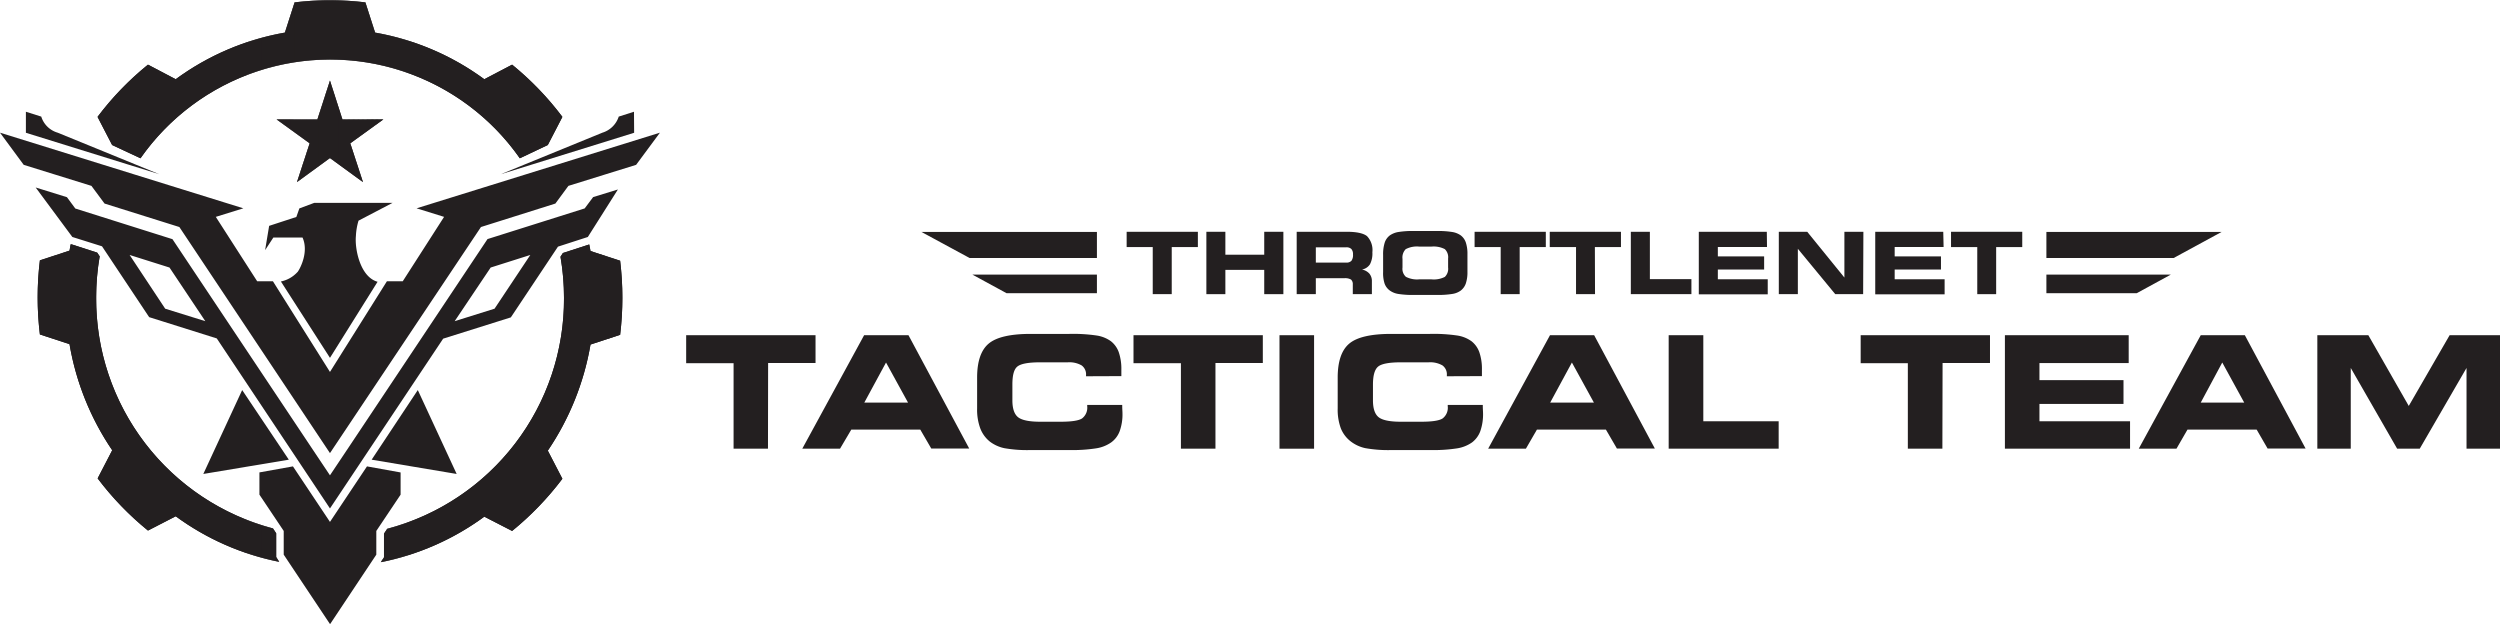 <svg xmlns="http://www.w3.org/2000/svg" xmlns:xlink="http://www.w3.org/1999/xlink" viewBox="0 0 514.6 128.48"><defs><style>.cls-1,.cls-2,.cls-4{fill:#231f20;}.cls-1{clip-rule:evenodd;}.cls-2{fill-rule:evenodd;}.cls-3{clip-path:url(#clip-path);}.cls-5{clip-path:url(#clip-path-2);}</style><clipPath id="clip-path"><path class="cls-1" d="M57.47,115.65a53.79,53.79,0,0,1-21.3-9.38l-5.71,2.94A61.27,61.27,0,0,1,20.1,98.47l3-5.79a55.4,55.4,0,0,1-8.79-21.84l-6.1-2a63.43,63.43,0,0,1,0-15.25l6.1-2c.08-.45.15-.91.25-1.35L20,52l.52.77a49.4,49.4,0,0,0-.72,8.47,48.87,48.87,0,0,0,36.39,47.53l.66,1v4.88ZM23.08,29.85l-3-5.79A61,61,0,0,1,30.46,13.31l5.71,3a53.56,53.56,0,0,1,22.47-9.6l2-6.22a60.53,60.53,0,0,1,14.57,0l2,6.22a53.6,53.6,0,0,1,22.48,9.6l5.72-3a61.28,61.28,0,0,1,10.35,10.75l-3,5.79L107,32.58a47.66,47.66,0,0,0-78.08,0Zm98.21,20.47c.09.44.18.9.26,1.35l6.1,2a63.43,63.43,0,0,1,0,15.25l-6.1,2a55.7,55.7,0,0,1-8.79,21.84l3,5.79a61.57,61.57,0,0,1-10.35,10.74l-5.72-2.94a53.75,53.75,0,0,1-21.32,9.38l.67-1v-4.88l.66-1a48.88,48.88,0,0,0,36.39-47.53,50.43,50.43,0,0,0-.72-8.47l.5-.77Z"/></clipPath><clipPath id="clip-path-2"><polygon class="cls-1" points="67.92 16.59 70.49 24.59 78.91 24.58 72.1 29.5 74.71 37.48 67.92 32.53 61.13 37.48 63.74 29.5 56.94 24.58 65.33 24.59 67.92 16.59"/></clipPath></defs><g id="Layer_2" data-name="Layer 2"><g id="Layer_1-2" data-name="Layer 1"><path class="cls-2" d="M57.47,115.65a53.79,53.79,0,0,1-21.3-9.38l-5.71,2.94A61.27,61.27,0,0,1,20.1,98.47l3-5.79a55.4,55.4,0,0,1-8.79-21.84l-6.1-2a63.43,63.43,0,0,1,0-15.25l6.1-2c.08-.45.15-.91.25-1.35L20,52l.52.77a49.4,49.4,0,0,0-.72,8.47,48.87,48.87,0,0,0,36.39,47.53l.66,1v4.88ZM23.08,29.85l-3-5.79A61,61,0,0,1,30.46,13.31l5.71,3a53.56,53.56,0,0,1,22.47-9.6l2-6.22a60.53,60.53,0,0,1,14.57,0l2,6.22a53.6,53.6,0,0,1,22.48,9.6l5.72-3a61.28,61.28,0,0,1,10.35,10.75l-3,5.79L107,32.58a47.66,47.66,0,0,0-78.08,0Zm98.21,20.47c.09.44.18.9.26,1.35l6.1,2a63.43,63.43,0,0,1,0,15.25l-6.1,2a55.7,55.7,0,0,1-8.79,21.84l3,5.79a61.57,61.57,0,0,1-10.35,10.74l-5.72-2.94a53.75,53.75,0,0,1-21.32,9.38l.67-1v-4.88l.66-1a48.88,48.88,0,0,0,36.39-47.53,50.43,50.43,0,0,0-.72-8.47l.5-.77Z"/><g class="cls-3"><rect class="cls-4" x="78.35" y="50.32" width="0.08" height="65.33"/><rect class="cls-4" x="78.43" y="50.32" width="0.13" height="65.33"/><rect class="cls-4" x="78.56" y="50.32" width="0.13" height="65.33"/><rect class="cls-4" x="78.69" y="50.32" width="0.13" height="65.33"/><rect class="cls-4" x="78.82" y="50.32" width="0.13" height="65.33"/><rect class="cls-4" x="78.96" y="50.32" width="0.13" height="65.33"/><rect class="cls-4" x="79.09" y="50.32" width="0.13" height="65.33"/><rect class="cls-4" x="79.22" y="50.32" width="0.13" height="65.33"/><rect class="cls-4" x="79.35" y="50.32" width="0.13" height="65.33"/><rect class="cls-4" x="79.48" y="50.32" width="0.13" height="65.33"/><rect class="cls-4" x="79.61" y="50.32" width="0.13" height="65.33"/><rect class="cls-4" x="79.74" y="50.32" width="0.13" height="65.33"/><rect class="cls-4" x="79.87" y="50.32" width="0.13" height="65.33"/><rect class="cls-4" x="80" y="50.32" width="0.13" height="65.33"/><rect class="cls-4" x="80.13" y="50.32" width="0.13" height="65.33"/><rect class="cls-4" x="80.27" y="50.32" width="0.13" height="65.33"/><rect class="cls-4" x="80.4" y="50.32" width="0.13" height="65.33"/><rect class="cls-4" x="80.53" y="50.32" width="0.13" height="65.33"/><rect class="cls-4" x="80.66" y="50.32" width="0.13" height="65.33"/><rect class="cls-4" x="80.79" y="50.32" width="0.13" height="65.33"/><rect class="cls-4" x="80.92" y="50.32" width="0.13" height="65.33"/><rect class="cls-4" x="81.05" y="50.32" width="0.13" height="65.33"/><rect class="cls-4" x="81.18" y="50.32" width="0.13" height="65.33"/><rect class="cls-4" x="81.31" y="50.32" width="0.13" height="65.33"/><rect class="cls-4" x="81.45" y="50.32" width="0.13" height="65.33"/><rect class="cls-4" x="81.58" y="50.32" width="0.13" height="65.33"/><rect class="cls-4" x="81.71" y="50.32" width="0.13" height="65.33"/><rect class="cls-4" x="81.84" y="50.32" width="0.13" height="65.33"/><rect class="cls-4" x="81.97" y="50.32" width="0.13" height="65.33"/><rect class="cls-4" x="82.1" y="50.32" width="0.13" height="65.33"/><rect class="cls-4" x="82.23" y="50.32" width="0.13" height="65.33"/><rect class="cls-4" x="82.36" y="50.32" width="0.13" height="65.33"/><rect class="cls-4" x="82.49" y="50.32" width="0.13" height="65.33"/><rect class="cls-4" x="82.62" y="50.32" width="0.13" height="65.33"/><rect class="cls-4" x="82.76" y="50.32" width="0.13" height="65.33"/><rect class="cls-4" x="82.89" y="50.32" width="0.13" height="65.33"/><rect class="cls-4" x="83.02" y="50.32" width="0.13" height="65.33"/><rect class="cls-4" x="83.15" y="50.32" width="0.13" height="65.33"/><rect class="cls-4" x="83.28" y="50.32" width="0.13" height="65.33"/><rect class="cls-4" x="83.41" y="50.32" width="0.13" height="65.33"/><rect class="cls-4" x="83.54" y="50.32" width="0.13" height="65.33"/><rect class="cls-4" x="83.67" y="50.32" width="0.13" height="65.33"/><rect class="cls-4" x="83.8" y="50.32" width="44.31" height="65.33"/><rect class="cls-4" x="20.1" width="30.82" height="32.58"/><rect class="cls-4" x="50.92" width="0.11" height="32.58"/><rect class="cls-4" x="51.04" width="0.11" height="32.58"/><rect class="cls-4" x="51.15" width="0.11" height="32.58"/><rect class="cls-4" x="51.26" width="0.11" height="32.58"/><rect class="cls-4" x="51.38" width="0.11" height="32.58"/><rect class="cls-4" x="51.49" width="0.11" height="32.58"/><rect class="cls-4" x="51.61" width="0.11" height="32.58"/><rect class="cls-4" x="51.72" width="0.11" height="32.58"/><rect class="cls-4" x="51.84" width="0.11" height="32.58"/><rect class="cls-4" x="51.95" width="0.11" height="32.58"/><rect class="cls-4" x="52.07" width="0.11" height="32.58"/><rect class="cls-4" x="52.18" width="0.11" height="32.58"/><rect class="cls-4" x="52.29" width="0.11" height="32.58"/><rect class="cls-4" x="52.41" width="0.11" height="32.58"/><rect class="cls-4" x="52.52" width="0.11" height="32.58"/><rect class="cls-4" x="52.64" width="0.11" height="32.58"/><rect class="cls-4" x="52.75" width="0.11" height="32.58"/><rect class="cls-4" x="52.87" width="0.11" height="32.58"/><rect class="cls-4" x="52.98" width="0.11" height="32.58"/><rect class="cls-4" x="53.09" width="0.11" height="32.58"/><rect class="cls-4" x="53.21" width="0.11" height="32.58"/><rect class="cls-4" x="53.32" width="0.11" height="32.58"/><rect class="cls-4" x="53.44" width="0.11" height="32.58"/><rect class="cls-4" x="53.55" width="0.11" height="32.58"/><rect class="cls-4" x="53.67" width="0.11" height="32.58"/><rect class="cls-4" x="53.78" width="0.11" height="32.58"/><rect class="cls-4" x="53.9" width="0.11" height="32.58"/><rect class="cls-4" x="54.01" width="0.11" height="32.58"/><rect class="cls-4" x="54.12" width="0.11" height="32.58"/><rect class="cls-4" x="54.24" width="0.11" height="32.58"/><rect class="cls-4" x="54.35" width="0.11" height="32.58"/><rect class="cls-4" x="54.47" width="0.11" height="32.58"/><rect class="cls-4" x="54.58" width="0.11" height="32.58"/><rect class="cls-4" x="54.7" width="0.11" height="32.58"/><rect class="cls-4" x="54.81" width="0.11" height="32.58"/><rect class="cls-4" x="54.92" width="0.11" height="32.58"/><rect class="cls-4" x="55.04" width="0.11" height="32.58"/><rect class="cls-4" x="55.15" width="0.11" height="32.58"/><rect class="cls-4" x="55.27" width="0.11" height="32.58"/><rect class="cls-4" x="55.38" width="0.11" height="32.58"/><rect class="cls-4" x="55.5" width="0.11" height="32.58"/><rect class="cls-4" x="55.61" width="0.11" height="32.58"/><rect class="cls-4" x="55.73" width="0.11" height="32.58"/><rect class="cls-4" x="55.84" width="0.11" height="32.58"/><rect class="cls-4" x="55.95" width="0.11" height="32.58"/><rect class="cls-4" x="56.07" width="0.11" height="32.58"/><rect class="cls-4" x="56.18" width="0.11" height="32.58"/><rect class="cls-4" x="56.3" width="0.11" height="32.58"/><rect class="cls-4" x="56.41" width="0.11" height="32.58"/><rect class="cls-4" x="56.53" width="0.11" height="32.58"/><rect class="cls-4" x="56.64" width="0.11" height="32.58"/><rect class="cls-4" x="56.75" width="0.11" height="32.58"/><rect class="cls-4" x="56.87" width="0.11" height="32.58"/><rect class="cls-4" x="56.98" width="0.11" height="32.58"/><rect class="cls-4" x="57.1" width="0.11" height="32.58"/><rect class="cls-4" x="57.21" width="0.11" height="32.58"/><rect class="cls-4" x="57.33" width="0.11" height="32.58"/><rect class="cls-4" x="57.44" width="0.11" height="32.58"/><rect class="cls-4" x="57.56" width="0.11" height="32.58"/><rect class="cls-4" x="57.67" width="0.11" height="32.58"/><rect class="cls-4" x="57.78" width="0.11" height="32.58"/><rect class="cls-4" x="57.9" width="0.11" height="32.58"/><rect class="cls-4" x="58.01" width="0.11" height="32.58"/><rect class="cls-4" x="58.13" width="0.11" height="32.58"/><rect class="cls-4" x="58.24" width="0.11" height="32.58"/><rect class="cls-4" x="58.36" width="0.11" height="32.58"/><rect class="cls-4" x="58.47" width="0.11" height="32.58"/><rect class="cls-4" x="58.58" width="0.11" height="32.58"/><rect class="cls-4" x="58.7" width="0.11" height="32.58"/><rect class="cls-4" x="58.81" width="0.11" height="32.58"/><rect class="cls-4" x="58.93" width="0.11" height="32.58"/><rect class="cls-4" x="59.04" width="0.11" height="32.58"/><rect class="cls-4" x="59.16" width="0.11" height="32.58"/><rect class="cls-4" x="59.27" width="0.11" height="32.58"/><rect class="cls-4" x="59.39" width="0.11" height="32.58"/><rect class="cls-4" x="59.5" width="0.11" height="32.58"/><rect class="cls-4" x="59.61" width="0.11" height="32.58"/><rect class="cls-4" x="59.73" width="0.11" height="32.58"/><rect class="cls-4" x="59.84" width="0.11" height="32.58"/><rect class="cls-4" x="59.96" width="0.11" height="32.58"/><rect class="cls-4" x="60.07" width="0.11" height="32.58"/><rect class="cls-4" x="60.19" width="0.11" height="32.58"/><rect class="cls-4" x="60.3" width="0.11" height="32.58"/><rect class="cls-4" x="60.41" width="0.11" height="32.58"/><rect class="cls-4" x="60.53" width="0.11" height="32.58"/><rect class="cls-4" x="60.64" width="0.11" height="32.58"/><rect class="cls-4" x="60.76" width="0.11" height="32.58"/><rect class="cls-4" x="60.87" width="0.11" height="32.58"/><rect class="cls-4" x="60.99" width="0.11" height="32.58"/><rect class="cls-4" x="61.1" width="0.11" height="32.58"/><rect class="cls-4" x="61.22" width="0.11" height="32.58"/><rect class="cls-4" x="61.33" width="0.11" height="32.58"/><rect class="cls-4" x="61.44" width="0.11" height="32.58"/><rect class="cls-4" x="61.56" width="0.11" height="32.58"/><rect class="cls-4" x="61.67" width="0.11" height="32.58"/><rect class="cls-4" x="61.79" width="0.11" height="32.58"/><rect class="cls-4" x="61.9" width="0.11" height="32.58"/><rect class="cls-4" x="62.02" width="0.11" height="32.58"/><rect class="cls-4" x="62.13" width="0.11" height="32.58"/><rect class="cls-4" x="62.24" width="0.11" height="32.58"/><rect class="cls-4" x="62.36" width="0.11" height="32.58"/><rect class="cls-4" x="62.47" width="0.11" height="32.58"/><rect class="cls-4" x="62.59" width="0.11" height="32.58"/><rect class="cls-4" x="62.7" width="0.11" height="32.58"/><rect class="cls-4" x="62.82" width="0.11" height="32.58"/><rect class="cls-4" x="62.93" width="0.11" height="32.58"/><rect class="cls-4" x="63.05" width="0.11" height="32.58"/><rect class="cls-4" x="63.16" width="0.11" height="32.58"/><rect class="cls-4" x="63.27" width="0.11" height="32.58"/><rect class="cls-4" x="63.39" width="0.11" height="32.58"/><rect class="cls-4" x="63.5" width="0.11" height="32.58"/><rect class="cls-4" x="63.62" width="0.11" height="32.58"/><rect class="cls-4" x="63.73" width="0.11" height="32.58"/><rect class="cls-4" x="63.85" width="0.11" height="32.58"/><rect class="cls-4" x="63.96" width="0.11" height="32.58"/><rect class="cls-4" x="64.07" width="0.11" height="32.58"/><rect class="cls-4" x="64.19" width="0.11" height="32.58"/><rect class="cls-4" x="64.3" width="0.11" height="32.58"/><rect class="cls-4" x="64.42" width="0.11" height="32.58"/><rect class="cls-4" x="64.53" width="0.11" height="32.58"/><rect class="cls-4" x="64.65" width="0.11" height="32.58"/><rect class="cls-4" x="64.76" width="0.11" height="32.58"/><rect class="cls-4" x="64.88" width="0.11" height="32.58"/><rect class="cls-4" x="64.99" width="0.11" height="32.58"/><rect class="cls-4" x="65.1" width="0.11" height="32.58"/><rect class="cls-4" x="65.22" width="0.11" height="32.58"/><rect class="cls-4" x="65.33" width="0.11" height="32.58"/><rect class="cls-4" x="65.45" width="0.11" height="32.58"/><rect class="cls-4" x="65.56" width="0.11" height="32.58"/><rect class="cls-4" x="65.68" width="0.11" height="32.58"/><rect class="cls-4" x="65.79" width="0.11" height="32.58"/><rect class="cls-4" x="65.9" width="0.11" height="32.58"/><rect class="cls-4" x="66.02" width="0.11" height="32.58"/><rect class="cls-4" x="66.13" width="0.11" height="32.58"/><rect class="cls-4" x="66.25" width="0.13" height="32.58"/><rect class="cls-4" x="66.38" width="0.13" height="32.58"/><rect class="cls-4" x="66.51" width="0.13" height="32.58"/><rect class="cls-4" x="66.64" width="0.13" height="32.58"/><rect class="cls-4" x="66.77" width="0.13" height="32.58"/><rect class="cls-4" x="66.9" width="0.13" height="32.58"/><rect class="cls-4" x="67.03" width="0.13" height="32.58"/><rect class="cls-4" x="67.16" width="0.13" height="32.58"/><rect class="cls-4" x="67.3" width="0.13" height="32.58"/><rect class="cls-4" x="67.43" width="0.13" height="32.58"/><rect class="cls-4" x="67.56" width="0.13" height="32.58"/><rect class="cls-4" x="67.69" width="0.13" height="32.58"/><rect class="cls-4" x="67.82" width="0.13" height="32.58"/><rect class="cls-4" x="67.95" width="0.13" height="32.58"/><rect class="cls-4" x="68.08" width="0.13" height="32.58"/><rect class="cls-4" x="68.21" width="0.13" height="32.58"/><rect class="cls-4" x="68.34" width="0.13" height="32.58"/><rect class="cls-4" x="68.47" width="0.13" height="32.58"/><rect class="cls-4" x="68.61" width="0.13" height="32.58"/><rect class="cls-4" x="68.74" width="0.13" height="32.58"/><rect class="cls-4" x="68.87" width="0.13" height="32.58"/><rect class="cls-4" x="69" width="0.13" height="32.58"/><rect class="cls-4" x="69.13" width="0.13" height="32.58"/><rect class="cls-4" x="69.26" width="0.13" height="32.58"/><rect class="cls-4" x="69.39" width="0.13" height="32.58"/><rect class="cls-4" x="69.52" width="0.13" height="32.58"/><rect class="cls-4" x="69.65" width="0.13" height="32.58"/><rect class="cls-4" x="69.79" width="0.13" height="32.58"/><rect class="cls-4" x="69.92" width="0.13" height="32.58"/><rect class="cls-4" x="70.05" width="0.13" height="32.58"/><rect class="cls-4" x="70.18" width="0.13" height="32.58"/><rect class="cls-4" x="70.31" width="0.13" height="32.58"/><rect class="cls-4" x="70.44" width="0.13" height="32.58"/><rect class="cls-4" x="70.57" width="0.13" height="32.58"/><rect class="cls-4" x="70.7" width="0.13" height="32.58"/><rect class="cls-4" x="70.83" width="0.13" height="32.58"/><rect class="cls-4" x="70.96" width="0.13" height="32.58"/><rect class="cls-4" x="71.1" width="0.13" height="32.58"/><rect class="cls-4" x="71.23" width="0.13" height="32.58"/><rect class="cls-4" x="71.36" width="0.13" height="32.58"/><rect class="cls-4" x="71.49" width="0.13" height="32.58"/><rect class="cls-4" x="71.62" width="0.13" height="32.58"/><rect class="cls-4" x="71.75" width="0.13" height="32.58"/><rect class="cls-4" x="71.88" width="0.13" height="32.58"/><rect class="cls-4" x="72.01" width="0.13" height="32.58"/><rect class="cls-4" x="72.14" width="0.13" height="32.58"/><rect class="cls-4" x="72.27" width="0.13" height="32.58"/><rect class="cls-4" x="72.41" width="0.13" height="32.58"/><rect class="cls-4" x="72.54" width="0.13" height="32.58"/><rect class="cls-4" x="72.67" width="0.13" height="32.58"/><rect class="cls-4" x="72.8" width="0.13" height="32.58"/><rect class="cls-4" x="72.93" width="0.13" height="32.58"/><rect class="cls-4" x="73.06" width="0.13" height="32.58"/><rect class="cls-4" x="73.19" width="0.13" height="32.58"/><rect class="cls-4" x="73.32" width="0.13" height="32.58"/><rect class="cls-4" x="73.45" width="0.13" height="32.58"/><rect class="cls-4" x="73.58" width="0.13" height="32.58"/><rect class="cls-4" x="73.72" width="0.13" height="32.58"/><rect class="cls-4" x="73.85" width="0.13" height="32.58"/><rect class="cls-4" x="73.98" width="0.13" height="32.58"/><rect class="cls-4" x="74.11" width="0.13" height="32.58"/><rect class="cls-4" x="74.24" width="0.13" height="32.58"/><rect class="cls-4" x="74.37" width="0.13" height="32.58"/><rect class="cls-4" x="74.5" width="0.13" height="32.58"/><rect class="cls-4" x="74.63" width="0.13" height="32.58"/><rect class="cls-4" x="74.76" width="0.13" height="32.58"/><rect class="cls-4" x="74.89" width="0.13" height="32.58"/><rect class="cls-4" x="75.03" width="0.13" height="32.58"/><rect class="cls-4" x="75.16" width="0.13" height="32.58"/><rect class="cls-4" x="75.29" width="0.13" height="32.58"/><rect class="cls-4" x="75.42" width="0.13" height="32.58"/><rect class="cls-4" x="75.55" width="0.13" height="32.58"/><rect class="cls-4" x="75.68" width="0.13" height="32.58"/><rect class="cls-4" x="75.81" width="0.13" height="32.58"/><rect class="cls-4" x="75.94" width="0.13" height="32.58"/><rect class="cls-4" x="76.07" width="0.13" height="32.58"/><rect class="cls-4" x="76.2" width="0.13" height="32.58"/><rect class="cls-4" x="76.34" width="0.13" height="32.58"/><rect class="cls-4" x="76.47" width="0.13" height="32.58"/><rect class="cls-4" x="76.6" width="0.13" height="32.58"/><rect class="cls-4" x="76.73" width="0.13" height="32.58"/><rect class="cls-4" x="76.86" width="0.13" height="32.58"/><rect class="cls-4" x="76.99" width="0.13" height="32.58"/><rect class="cls-4" x="77.12" width="0.13" height="32.58"/><rect class="cls-4" x="77.25" width="0.13" height="32.58"/><rect class="cls-4" x="77.38" width="0.13" height="32.58"/><rect class="cls-4" x="77.51" width="0.13" height="32.58"/><rect class="cls-4" x="77.65" width="0.13" height="32.58"/><rect class="cls-4" x="77.78" width="0.13" height="32.58"/><rect class="cls-4" x="77.91" width="0.13" height="32.58"/><rect class="cls-4" x="78.04" width="0.13" height="32.58"/><rect class="cls-4" x="78.17" width="0.13" height="32.58"/><rect class="cls-4" x="78.3" width="0.13" height="32.58"/><rect class="cls-4" x="78.43" width="0.13" height="32.58"/><rect class="cls-4" x="78.56" width="0.13" height="32.58"/><rect class="cls-4" x="78.69" width="0.13" height="32.58"/><rect class="cls-4" x="78.82" width="0.13" height="32.58"/><rect class="cls-4" x="78.96" width="0.13" height="32.58"/><rect class="cls-4" x="79.09" width="0.13" height="32.58"/><rect class="cls-4" x="79.22" width="0.13" height="32.58"/><rect class="cls-4" x="79.35" width="0.13" height="32.58"/><rect class="cls-4" x="79.48" width="0.13" height="32.58"/><rect class="cls-4" x="79.61" width="0.13" height="32.58"/><rect class="cls-4" x="79.74" width="0.13" height="32.58"/><rect class="cls-4" x="79.87" width="0.13" height="32.58"/><rect class="cls-4" x="80" width="0.13" height="32.58"/><rect class="cls-4" x="80.13" width="0.13" height="32.58"/><rect class="cls-4" x="80.27" width="0.13" height="32.58"/><rect class="cls-4" x="80.4" width="0.13" height="32.58"/><rect class="cls-4" x="80.53" width="0.13" height="32.58"/><rect class="cls-4" x="80.66" width="0.13" height="32.58"/><rect class="cls-4" x="80.79" width="0.13" height="32.58"/><rect class="cls-4" x="80.92" width="0.13" height="32.58"/><rect class="cls-4" x="81.05" width="0.13" height="32.58"/><rect class="cls-4" x="81.18" width="0.13" height="32.58"/><rect class="cls-4" x="81.31" width="0.13" height="32.58"/><rect class="cls-4" x="81.45" width="0.13" height="32.58"/><rect class="cls-4" x="81.58" width="0.13" height="32.58"/><rect class="cls-4" x="81.71" width="0.13" height="32.58"/><rect class="cls-4" x="81.84" width="0.13" height="32.58"/><rect class="cls-4" x="81.97" width="0.13" height="32.58"/><rect class="cls-4" x="82.1" width="0.13" height="32.58"/><rect class="cls-4" x="82.23" width="0.13" height="32.58"/><rect class="cls-4" x="82.36" width="0.13" height="32.58"/><rect class="cls-4" x="82.49" width="0.13" height="32.58"/><rect class="cls-4" x="82.62" width="0.13" height="32.58"/><rect class="cls-4" x="82.76" width="0.13" height="32.58"/><rect class="cls-4" x="82.89" width="0.13" height="32.58"/><rect class="cls-4" x="83.02" width="0.13" height="32.58"/><rect class="cls-4" x="83.15" width="0.13" height="32.58"/><rect class="cls-4" x="83.28" width="0.13" height="32.58"/><rect class="cls-4" x="83.41" width="0.13" height="32.58"/><rect class="cls-4" x="83.54" width="0.13" height="32.58"/><rect class="cls-4" x="83.67" width="0.13" height="32.58"/><rect class="cls-4" x="83.8" width="31.94" height="32.58"/><rect class="cls-4" x="7.73" y="50.32" width="43.19" height="65.33"/><rect class="cls-4" x="50.92" y="50.32" width="0.11" height="65.33"/><rect class="cls-4" x="51.04" y="50.32" width="0.11" height="65.33"/><rect class="cls-4" x="51.15" y="50.32" width="0.11" height="65.33"/><rect class="cls-4" x="51.26" y="50.32" width="0.11" height="65.33"/><rect class="cls-4" x="51.38" y="50.32" width="0.11" height="65.33"/><rect class="cls-4" x="51.49" y="50.32" width="0.11" height="65.33"/><rect class="cls-4" x="51.61" y="50.32" width="0.11" height="65.33"/><rect class="cls-4" x="51.72" y="50.32" width="0.11" height="65.33"/><rect class="cls-4" x="51.84" y="50.32" width="0.11" height="65.33"/><rect class="cls-4" x="51.95" y="50.32" width="0.11" height="65.33"/><rect class="cls-4" x="52.07" y="50.32" width="0.11" height="65.33"/><rect class="cls-4" x="52.18" y="50.32" width="0.11" height="65.33"/><rect class="cls-4" x="52.29" y="50.32" width="0.11" height="65.33"/><rect class="cls-4" x="52.41" y="50.32" width="0.11" height="65.33"/><rect class="cls-4" x="52.52" y="50.32" width="0.11" height="65.33"/><rect class="cls-4" x="52.64" y="50.32" width="0.11" height="65.33"/><rect class="cls-4" x="52.75" y="50.32" width="0.11" height="65.33"/><rect class="cls-4" x="52.87" y="50.32" width="0.11" height="65.33"/><rect class="cls-4" x="52.98" y="50.32" width="0.11" height="65.33"/><rect class="cls-4" x="53.09" y="50.32" width="0.11" height="65.33"/><rect class="cls-4" x="53.21" y="50.32" width="0.11" height="65.33"/><rect class="cls-4" x="53.32" y="50.32" width="0.11" height="65.33"/><rect class="cls-4" x="53.44" y="50.32" width="0.11" height="65.33"/><rect class="cls-4" x="53.55" y="50.32" width="0.11" height="65.33"/><rect class="cls-4" x="53.67" y="50.32" width="0.11" height="65.33"/><rect class="cls-4" x="53.78" y="50.32" width="0.11" height="65.33"/><rect class="cls-4" x="53.9" y="50.32" width="0.11" height="65.33"/><rect class="cls-4" x="54.01" y="50.32" width="0.11" height="65.33"/><rect class="cls-4" x="54.12" y="50.32" width="0.11" height="65.33"/><rect class="cls-4" x="54.24" y="50.32" width="0.11" height="65.33"/><rect class="cls-4" x="54.35" y="50.32" width="0.11" height="65.33"/><rect class="cls-4" x="54.47" y="50.32" width="0.11" height="65.33"/><rect class="cls-4" x="54.58" y="50.32" width="0.11" height="65.33"/><rect class="cls-4" x="54.7" y="50.32" width="0.11" height="65.33"/><rect class="cls-4" x="54.81" y="50.32" width="0.11" height="65.33"/><rect class="cls-4" x="54.92" y="50.32" width="0.11" height="65.33"/><rect class="cls-4" x="55.04" y="50.32" width="0.11" height="65.33"/><rect class="cls-4" x="55.15" y="50.32" width="0.11" height="65.33"/><rect class="cls-4" x="55.27" y="50.32" width="0.11" height="65.33"/><rect class="cls-4" x="55.38" y="50.32" width="0.11" height="65.33"/><rect class="cls-4" x="55.5" y="50.32" width="0.11" height="65.33"/><rect class="cls-4" x="55.61" y="50.32" width="0.11" height="65.33"/><rect class="cls-4" x="55.73" y="50.32" width="0.11" height="65.33"/><rect class="cls-4" x="55.84" y="50.32" width="0.11" height="65.33"/><rect class="cls-4" x="55.95" y="50.32" width="0.11" height="65.33"/><rect class="cls-4" x="56.07" y="50.32" width="0.11" height="65.33"/><rect class="cls-4" x="56.18" y="50.32" width="0.11" height="65.33"/><rect class="cls-4" x="56.3" y="50.32" width="0.11" height="65.33"/><rect class="cls-4" x="56.41" y="50.32" width="0.11" height="65.33"/><rect class="cls-4" x="56.53" y="50.32" width="0.11" height="65.33"/><rect class="cls-4" x="56.64" y="50.32" width="0.11" height="65.33"/><rect class="cls-4" x="56.75" y="50.32" width="0.11" height="65.33"/><rect class="cls-4" x="56.87" y="50.32" width="0.11" height="65.33"/><rect class="cls-4" x="56.98" y="50.32" width="0.11" height="65.33"/><rect class="cls-4" x="57.1" y="50.32" width="0.11" height="65.33"/><rect class="cls-4" x="57.21" y="50.32" width="0.11" height="65.33"/><rect class="cls-4" x="57.33" y="50.32" width="0.11" height="65.33"/><rect class="cls-4" x="57.44" y="50.32" width="0.03" height="65.33"/></g><path class="cls-2" d="M130.5,23l-3.14,1A5.1,5.1,0,0,1,124,27.31l-20.91,8.55,27.44-8.53Zm-54,71.62L94,97.56,86,80.29Zm-17.05,0L41.85,97.56l8-17.27ZM61.23,56a6.33,6.33,0,0,1-3.41,1.94l10.1,15.72L77.72,58C74.1,57,73,51.15,73.26,48.58a12.76,12.76,0,0,1,.54-3.16l7-3.66H64.68L61.62,42.9,61,44.66,55.4,46.49l-.83,5,1.7-2.6h6c1.28,2.84-.35,6.17-1,7.08ZM53.4,101.82l5,7.47v4.88l9.54,14.31,9.52-14.31v-4.88l5-7.47V97.25L75.54,96l-7.62,11.43L60.3,96l-6.9,1.24ZM5.33,23l3.16,1a5,5,0,0,0,3.38,3.31l20.92,8.55L5.33,27.33ZM42.26,66.11,34,63.54,26.68,52.48l8.21,2.59Zm2.36,3.55,23.3,35,23.3-34.95,13.93-4.38,9.7-14.56,0,0L121,48.78,127.19,39l-5.1,1.57-1.74,2.33-20,6.31L71.75,92.11l-3.83,5.73-3.83-5.73L35.5,49.23l-20-6.31-1.72-2.33-6.44-2,7.55,10.19L21,50.7l0,0L30.7,65.28Zm23.3,23.61-31-46.54L21.52,41.9l-2.7-3.64L4.88,33.93,0,27.31,50.09,42.88l-5.67,1.76L52.94,57.9h3.24L67.92,76.56,79.64,57.9H82.9l8.51-13.26-5.66-1.76,50.09-15.57-4.9,6.62L117,38.26l-2.68,3.64L99,46.73ZM93.59,66.11l8.21-2.57,7.36-11.06L101,55.07Z"/><polygon class="cls-2" points="67.92 16.59 70.49 24.59 78.91 24.58 72.1 29.5 74.71 37.48 67.92 32.53 61.13 37.48 63.74 29.5 56.94 24.58 65.33 24.59 67.92 16.59"/><g class="cls-5"><path class="cls-4" d="M56.94,16.59v0Z"/><rect class="cls-4" x="56.94" y="16.59" width="0.08" height="20.9"/><rect class="cls-4" x="57.01" y="16.59" width="0.08" height="20.9"/><rect class="cls-4" x="57.09" y="16.59" width="0.08" height="20.9"/><rect class="cls-4" x="57.16" y="16.59" width="0.08" height="20.9"/><rect class="cls-4" x="57.24" y="16.59" width="0.08" height="20.9"/><rect class="cls-4" x="57.31" y="16.59" width="0.08" height="20.9"/><rect class="cls-4" x="57.39" y="16.59" width="0.08" height="20.9"/><rect class="cls-4" x="57.46" y="16.59" width="0.08" height="20.9"/><rect class="cls-4" x="57.54" y="16.59" width="0.08" height="20.9"/><rect class="cls-4" x="57.61" y="16.59" width="0.08" height="20.9"/><rect class="cls-4" x="57.69" y="16.59" width="0.08" height="20.9"/><rect class="cls-4" x="57.76" y="16.59" width="0.08" height="20.9"/><rect class="cls-4" x="57.84" y="16.59" width="0.08" height="20.9"/><rect class="cls-4" x="57.91" y="16.59" width="0.08" height="20.9"/><rect class="cls-4" x="57.99" y="16.59" width="0.08" height="20.9"/><rect class="cls-4" x="58.06" y="16.59" width="0.08" height="20.9"/><rect class="cls-4" x="58.14" y="16.59" width="0.08" height="20.9"/><rect class="cls-4" x="58.22" y="16.59" width="0.08" height="20.9"/><rect class="cls-4" x="58.29" y="16.59" width="0.08" height="20.9"/><rect class="cls-4" x="58.37" y="16.59" width="0.08" height="20.9"/><rect class="cls-4" x="58.44" y="16.59" width="0.08" height="20.9"/><rect class="cls-4" x="58.52" y="16.59" width="0.08" height="20.9"/><rect class="cls-4" x="58.59" y="16.59" width="0.08" height="20.9"/><rect class="cls-4" x="58.67" y="16.59" width="0.08" height="20.9"/><rect class="cls-4" x="58.74" y="16.59" width="0.08" height="20.9"/><rect class="cls-4" x="58.82" y="16.59" width="0.08" height="20.9"/><rect class="cls-4" x="58.89" y="16.59" width="0.08" height="20.9"/><rect class="cls-4" x="58.97" y="16.59" width="0.08" height="20.9"/><rect class="cls-4" x="59.04" y="16.59" width="0.08" height="20.9"/><rect class="cls-4" x="59.12" y="16.59" width="0.08" height="20.9"/><rect class="cls-4" x="59.19" y="16.59" width="0.08" height="20.9"/><rect class="cls-4" x="59.27" y="16.59" width="0.08" height="20.9"/><rect class="cls-4" x="59.34" y="16.59" width="0.08" height="20.9"/><rect class="cls-4" x="59.42" y="16.59" width="0.08" height="20.9"/><rect class="cls-4" x="59.49" y="16.59" width="0.08" height="20.9"/><rect class="cls-4" x="59.57" y="16.59" width="0.08" height="20.9"/><rect class="cls-4" x="59.64" y="16.59" width="0.08" height="20.9"/><rect class="cls-4" x="59.72" y="16.59" width="0.08" height="20.9"/><rect class="cls-4" x="59.8" y="16.59" width="0.08" height="20.9"/><rect class="cls-4" x="59.87" y="16.59" width="0.08" height="20.9"/><rect class="cls-4" x="59.95" y="16.59" width="0.08" height="20.9"/><rect class="cls-4" x="60.02" y="16.59" width="0.08" height="20.9"/><rect class="cls-4" x="60.1" y="16.59" width="0.08" height="20.9"/><rect class="cls-4" x="60.17" y="16.59" width="0.08" height="20.9"/><rect class="cls-4" x="60.25" y="16.59" width="0.08" height="20.9"/><rect class="cls-4" x="60.32" y="16.59" width="0.08" height="20.9"/><rect class="cls-4" x="60.4" y="16.59" width="0.08" height="20.9"/><rect class="cls-4" x="60.47" y="16.59" width="0.08" height="20.9"/><rect class="cls-4" x="60.55" y="16.59" width="0.08" height="20.9"/><rect class="cls-4" x="60.62" y="16.59" width="0.08" height="20.9"/><rect class="cls-4" x="60.7" y="16.59" width="0.08" height="20.9"/><rect class="cls-4" x="60.77" y="16.59" width="0.08" height="20.9"/><rect class="cls-4" x="60.85" y="16.59" width="0.08" height="20.9"/><rect class="cls-4" x="60.92" y="16.59" width="0.08" height="20.9"/><rect class="cls-4" x="61" y="16.59" width="0.08" height="20.9"/><rect class="cls-4" x="61.07" y="16.59" width="0.08" height="20.9"/><rect class="cls-4" x="61.15" y="16.59" width="0.08" height="20.9"/><rect class="cls-4" x="61.22" y="16.59" width="0.08" height="20.9"/><rect class="cls-4" x="61.3" y="16.59" width="0.08" height="20.9"/><rect class="cls-4" x="61.38" y="16.59" width="0.08" height="20.9"/><rect class="cls-4" x="61.45" y="16.59" width="0.08" height="20.9"/><rect class="cls-4" x="61.53" y="16.59" width="0.08" height="20.9"/><rect class="cls-4" x="61.6" y="16.59" width="0.08" height="20.9"/><rect class="cls-4" x="61.68" y="16.59" width="0.08" height="20.9"/><rect class="cls-4" x="61.75" y="16.59" width="0.08" height="20.9"/><rect class="cls-4" x="61.83" y="16.59" width="0.08" height="20.9"/><rect class="cls-4" x="61.9" y="16.59" width="0.08" height="20.9"/><rect class="cls-4" x="61.98" y="16.59" width="0.08" height="20.9"/><rect class="cls-4" x="62.05" y="16.59" width="0.08" height="20.9"/><rect class="cls-4" x="62.13" y="16.59" width="0.08" height="20.9"/><rect class="cls-4" x="62.2" y="16.59" width="0.08" height="20.9"/><rect class="cls-4" x="62.28" y="16.59" width="0.08" height="20.9"/><rect class="cls-4" x="62.35" y="16.59" width="0.08" height="20.9"/><rect class="cls-4" x="62.43" y="16.59" width="0.08" height="20.9"/><rect class="cls-4" x="62.5" y="16.59" width="0.08" height="20.9"/><rect class="cls-4" x="62.58" y="16.59" width="0.08" height="20.9"/><rect class="cls-4" x="62.65" y="16.59" width="0.08" height="20.9"/><rect class="cls-4" x="62.73" y="16.59" width="0.08" height="20.9"/><rect class="cls-4" x="62.81" y="16.59" width="0.08" height="20.9"/><rect class="cls-4" x="62.88" y="16.59" width="0.08" height="20.9"/><rect class="cls-4" x="62.96" y="16.59" width="0.08" height="20.9"/><rect class="cls-4" x="63.03" y="16.59" width="0.08" height="20.9"/><rect class="cls-4" x="63.11" y="16.59" width="0.08" height="20.9"/><rect class="cls-4" x="63.18" y="16.59" width="0.08" height="20.9"/><rect class="cls-4" x="63.26" y="16.59" width="0.08" height="20.9"/><rect class="cls-4" x="63.33" y="16.59" width="0.08" height="20.9"/><rect class="cls-4" x="63.41" y="16.59" width="0.08" height="20.9"/><rect class="cls-4" x="63.48" y="16.59" width="0.08" height="20.9"/><rect class="cls-4" x="63.56" y="16.59" width="0.08" height="20.9"/><rect class="cls-4" x="63.63" y="16.59" width="0.08" height="20.9"/><rect class="cls-4" x="63.71" y="16.59" width="0.08" height="20.9"/><rect class="cls-4" x="63.78" y="16.59" width="0.08" height="20.9"/><rect class="cls-4" x="63.86" y="16.59" width="0.08" height="20.9"/><rect class="cls-4" x="63.93" y="16.59" width="0.08" height="20.9"/><rect class="cls-4" x="64.01" y="16.59" width="0.08" height="20.9"/><rect class="cls-4" x="64.08" y="16.59" width="0.08" height="20.9"/><rect class="cls-4" x="64.16" y="16.59" width="0.08" height="20.9"/><rect class="cls-4" x="64.23" y="16.59" width="0.08" height="20.9"/><rect class="cls-4" x="64.31" y="16.59" width="0.08" height="20.9"/><rect class="cls-4" x="64.39" y="16.59" width="0.08" height="20.9"/><rect class="cls-4" x="64.46" y="16.59" width="0.08" height="20.9"/><rect class="cls-4" x="64.54" y="16.59" width="0.08" height="20.9"/><rect class="cls-4" x="64.61" y="16.59" width="0.08" height="20.9"/><rect class="cls-4" x="64.69" y="16.59" width="0.08" height="20.9"/><rect class="cls-4" x="64.76" y="16.59" width="0.08" height="20.9"/><rect class="cls-4" x="64.84" y="16.59" width="0.08" height="20.9"/><rect class="cls-4" x="64.91" y="16.59" width="0.08" height="20.9"/><rect class="cls-4" x="64.99" y="16.59" width="0.08" height="20.9"/><rect class="cls-4" x="65.06" y="16.59" width="0.08" height="20.9"/><rect class="cls-4" x="65.14" y="16.59" width="0.08" height="20.9"/><rect class="cls-4" x="65.21" y="16.59" width="0.08" height="20.9"/><rect class="cls-4" x="65.29" y="16.59" width="0.08" height="20.9"/><rect class="cls-4" x="65.36" y="16.59" width="0.08" height="20.9"/><rect class="cls-4" x="65.44" y="16.59" width="0.08" height="20.9"/><rect class="cls-4" x="65.51" y="16.59" width="0.08" height="20.9"/><rect class="cls-4" x="65.59" y="16.59" width="0.08" height="20.9"/><rect class="cls-4" x="65.66" y="16.59" width="0.08" height="20.9"/><rect class="cls-4" x="65.74" y="16.59" width="0.08" height="20.9"/><rect class="cls-4" x="65.81" y="16.59" width="0.08" height="20.9"/><rect class="cls-4" x="65.89" y="16.59" width="0.08" height="20.9"/><rect class="cls-4" x="65.97" y="16.59" width="0.08" height="20.9"/><rect class="cls-4" x="66.04" y="16.59" width="0.08" height="20.9"/><rect class="cls-4" x="66.12" y="16.59" width="0.08" height="20.9"/><rect class="cls-4" x="66.19" y="16.59" width="0.08" height="20.9"/><rect class="cls-4" x="66.27" y="16.59" width="0.08" height="20.9"/><rect class="cls-4" x="66.34" y="16.59" width="0.08" height="20.9"/><rect class="cls-4" x="66.42" y="16.59" width="0.08" height="20.9"/><rect class="cls-4" x="66.49" y="16.59" width="0.08" height="20.9"/><rect class="cls-4" x="66.57" y="16.59" width="0.08" height="20.9"/><rect class="cls-4" x="66.64" y="16.59" width="0.08" height="20.9"/><rect class="cls-4" x="66.72" y="16.59" width="0.08" height="20.9"/><rect class="cls-4" x="66.79" y="16.59" width="0.08" height="20.9"/><rect class="cls-4" x="66.87" y="16.59" width="0.08" height="20.9"/><rect class="cls-4" x="66.94" y="16.59" width="0.08" height="20.9"/><rect class="cls-4" x="67.02" y="16.59" width="0.08" height="20.9"/><rect class="cls-4" x="67.09" y="16.59" width="0.08" height="20.9"/><rect class="cls-4" x="67.17" y="16.59" width="0.08" height="20.9"/><rect class="cls-4" x="67.24" y="16.59" width="0.08" height="20.9"/><rect class="cls-4" x="67.32" y="16.59" width="0.08" height="20.9"/><rect class="cls-4" x="67.39" y="16.59" width="0.08" height="20.9"/><rect class="cls-4" x="67.47" y="16.59" width="0.08" height="20.9"/><rect class="cls-4" x="67.55" y="16.59" width="0.08" height="20.9"/><rect class="cls-4" x="67.62" y="16.59" width="0.08" height="20.9"/><rect class="cls-4" x="67.7" y="16.59" width="0.08" height="20.9"/><rect class="cls-4" x="67.77" y="16.59" width="0.08" height="20.9"/><rect class="cls-4" x="67.85" y="16.59" width="0.08" height="20.9"/><rect class="cls-4" x="67.92" y="16.59" width="0.26" height="20.9"/><rect class="cls-4" x="68.18" y="16.59" width="0.26" height="20.9"/><rect class="cls-4" x="68.44" y="16.59" width="0.26" height="20.9"/><rect class="cls-4" x="68.71" y="16.59" width="0.26" height="20.9"/><rect class="cls-4" x="68.97" y="16.59" width="0.26" height="20.9"/><rect class="cls-4" x="69.23" y="16.59" width="0.26" height="20.9"/><rect class="cls-4" x="69.49" y="16.59" width="0.26" height="20.9"/><rect class="cls-4" x="69.75" y="16.59" width="0.26" height="20.9"/><rect class="cls-4" x="70.01" y="16.59" width="0.26" height="20.9"/><rect class="cls-4" x="70.28" y="16.59" width="0.26" height="20.9"/><rect class="cls-4" x="70.54" y="16.59" width="0.26" height="20.9"/><rect class="cls-4" x="70.8" y="16.59" width="0.26" height="20.9"/><rect class="cls-4" x="71.06" y="16.59" width="0.26" height="20.9"/><rect class="cls-4" x="71.32" y="16.59" width="0.26" height="20.9"/><rect class="cls-4" x="71.58" y="16.59" width="0.26" height="20.9"/><rect class="cls-4" x="71.84" y="16.59" width="0.26" height="20.9"/><rect class="cls-4" x="72.11" y="16.59" width="0.26" height="20.9"/><rect class="cls-4" x="72.37" y="16.59" width="0.26" height="20.9"/><rect class="cls-4" x="72.63" y="16.59" width="0.26" height="20.9"/><rect class="cls-4" x="72.89" y="16.59" width="0.26" height="20.9"/><rect class="cls-4" x="73.15" y="16.59" width="0.26" height="20.9"/><rect class="cls-4" x="73.41" y="16.59" width="0.26" height="20.9"/><rect class="cls-4" x="73.68" y="16.59" width="0.26" height="20.9"/><rect class="cls-4" x="73.94" y="16.59" width="0.26" height="20.9"/><rect class="cls-4" x="74.2" y="16.59" width="0.26" height="20.9"/><rect class="cls-4" x="74.46" y="16.59" width="0.26" height="20.9"/><rect class="cls-4" x="74.72" y="16.59" width="0.26" height="20.9"/><rect class="cls-4" x="74.98" y="16.59" width="0.26" height="20.9"/><rect class="cls-4" x="75.24" y="16.59" width="0.26" height="20.9"/><rect class="cls-4" x="75.51" y="16.59" width="0.26" height="20.9"/><rect class="cls-4" x="75.77" y="16.59" width="0.26" height="20.9"/><rect class="cls-4" x="76.03" y="16.59" width="0.26" height="20.9"/><rect class="cls-4" x="76.29" y="16.59" width="0.26" height="20.9"/><rect class="cls-4" x="76.55" y="16.59" width="0.26" height="20.9"/><rect class="cls-4" x="76.81" y="16.59" width="0.26" height="20.9"/><rect class="cls-4" x="77.08" y="16.59" width="0.26" height="20.9"/><rect class="cls-4" x="77.34" y="16.59" width="0.26" height="20.9"/><rect class="cls-4" x="77.6" y="16.59" width="0.26" height="20.9"/><rect class="cls-4" x="77.86" y="16.59" width="0.26" height="20.9"/><rect class="cls-4" x="78.12" y="16.59" width="0.26" height="20.9"/><rect class="cls-4" x="78.38" y="16.59" width="0.26" height="20.9"/><rect class="cls-4" x="78.64" y="16.59" width="0.26" height="20.9"/><path class="cls-4" d="M78.91,37.48v0Z"/></g><path class="cls-2" d="M446.85,56.52H421.23v3.83h18.6Zm-246.7,0h25.64v3.83H207.18Zm-10.49-8.78h36.13v5.37H199.58Zm267.64,0H421.23v5.37h26.19Z"/><path class="cls-4" d="M158.08,92.36H151V74.76h-9.76V69h26.63v5.72h-9.76Z"/><path class="cls-4" d="M172.91,92.36h-7.77L177.87,69H187l12.5,23.32h-7.81l-2.26-3.89h-14.2Zm5-9.49h9l-4.53-8.25Z"/><path class="cls-4" d="M223.55,77.45v-.23a2.27,2.27,0,0,0-.9-2,5.06,5.06,0,0,0-2.86-.64h-5.7c-2.44,0-4,.3-4.7.89s-1,1.82-1,3.7v3.24c0,1.68.39,2.84,1.16,3.46s2.31.94,4.59.94h4.14c2.26,0,3.75-.22,4.45-.68a2.78,2.78,0,0,0,1.06-2.53v-.25H231a1.53,1.53,0,0,0,0,.18c0,.67.05,1.18.05,1.51a10.24,10.24,0,0,1-.57,3.7,5,5,0,0,1-1.76,2.33,7.36,7.36,0,0,1-3.05,1.21,32.3,32.3,0,0,1-5.58.36h-8a26.68,26.68,0,0,1-5.37-.39,7.49,7.49,0,0,1-2.94-1.33,6.41,6.41,0,0,1-2-2.74,11.13,11.13,0,0,1-.65-4.09V77.73c0-3.34.8-5.67,2.38-7s4.47-2,8.63-2h8a33.44,33.44,0,0,1,5.65.34,6.72,6.72,0,0,1,2.87,1.16,5,5,0,0,1,1.63,2.28,10.54,10.54,0,0,1,.53,3.59c0,.35,0,.61,0,.8s0,.35,0,.52Z"/><path class="cls-4" d="M250.19,92.36h-7.11V74.76h-9.76V69h26.62v5.72h-9.75Z"/><path class="cls-4" d="M270.49,92.36h-7.12V69h7.12Z"/><path class="cls-4" d="M297.82,77.45v-.23a2.27,2.27,0,0,0-.9-2,5.06,5.06,0,0,0-2.86-.64h-5.7c-2.44,0-4,.3-4.7.89s-1.05,1.82-1.05,3.7v3.24c0,1.68.39,2.84,1.16,3.46s2.31.94,4.59.94h4.14c2.26,0,3.75-.22,4.45-.68A2.76,2.76,0,0,0,298,83.6v-.25h7.22a1.53,1.53,0,0,0,0,.18c0,.67.05,1.18.05,1.51a10.48,10.48,0,0,1-.56,3.7A5.11,5.11,0,0,1,303,91.07a7.36,7.36,0,0,1-3,1.21,32.3,32.3,0,0,1-5.58.36h-8a26.68,26.68,0,0,1-5.37-.39,7.49,7.49,0,0,1-2.94-1.33A6.41,6.41,0,0,1,276,88.18a11.13,11.13,0,0,1-.65-4.09V77.73c0-3.34.8-5.67,2.38-7s4.47-2,8.63-2h8a33.36,33.36,0,0,1,5.65.34,6.72,6.72,0,0,1,2.87,1.16,5,5,0,0,1,1.63,2.28,10.54,10.54,0,0,1,.53,3.59c0,.35,0,.61,0,.8s0,.35,0,.52Z"/><path class="cls-4" d="M314.09,92.36h-7.77L319.05,69h9.09l12.49,23.32h-7.81l-2.26-3.89h-14.2Zm5-9.49h9l-4.53-8.25Z"/><path class="cls-4" d="M350.61,86.72h15.51v5.64H343.48V69h7.13Z"/><path class="cls-4" d="M399.82,92.36h-7.11V74.76H383V69h26.62v5.72h-9.76Z"/><path class="cls-4" d="M438.17,74.73H419.8v3.52h17.3v4.9H419.8v3.57h18.65v5.64H412.69V69h25.48Z"/><path class="cls-4" d="M448,92.36h-7.76L453,69h9.08l12.5,23.32h-7.82l-2.25-3.89H450.27Zm5-9.49h8.95l-4.52-8.25Z"/><path class="cls-4" d="M483.88,92.36H477V69h10.5l8.32,14.56L504.23,69H514.6V92.36h-6.89V75.74l-9.63,16.62h-4.65l-9.55-16.62Z"/><path class="cls-4" d="M241.19,60.55h-3.91V50.86h-5.37V47.71h14.66v3.15h-5.38Z"/><path class="cls-4" d="M252.23,60.55h-3.91V47.71h3.91v4.72h8V47.71h3.94V60.55h-3.94v-5h-8Z"/><path class="cls-4" d="M277.23,47.71c2,0,3.42.3,4.16.9a4.14,4.14,0,0,1,1.1,3.31,4.84,4.84,0,0,1-.49,2.47,2.49,2.49,0,0,1-1.65,1.09,2.78,2.78,0,0,1,1.53.85,2.41,2.41,0,0,1,.51,1.59v2.63h-3.93v-2a1.27,1.27,0,0,0-.36-1,2.39,2.39,0,0,0-1.41-.28h-5.84v3.28h-3.94V47.71Zm-.15,3.2h-6.23v3.14h6.23a1.36,1.36,0,0,0,1.1-.37,2,2,0,0,0,.32-1.32,1.57,1.57,0,0,0-.34-1.11A1.44,1.44,0,0,0,277.08,50.91Z"/><path class="cls-4" d="M291.09,60.71a18.55,18.55,0,0,1-3.3-.21,4.05,4.05,0,0,1-1.7-.69A3,3,0,0,1,285,58.36,6.93,6.93,0,0,1,284.7,56V52.5a8,8,0,0,1,.33-2.56,3.06,3.06,0,0,1,1.06-1.49,4.29,4.29,0,0,1,1.73-.69,18.37,18.37,0,0,1,3.25-.21h4.62a18.63,18.63,0,0,1,3.27.21,4.19,4.19,0,0,1,1.72.69,3.09,3.09,0,0,1,1.05,1.48,7.41,7.41,0,0,1,.33,2.41v3.58a7.33,7.33,0,0,1-.33,2.41,3.14,3.14,0,0,1-1.05,1.48,3.94,3.94,0,0,1-1.71.69,18.53,18.53,0,0,1-3.28.21Zm1.06-3.21h2.49A5,5,0,0,0,297.4,57a2.31,2.31,0,0,0,.68-1.94V53.22a2.31,2.31,0,0,0-.68-1.94,5,5,0,0,0-2.76-.52h-2.51a4.91,4.91,0,0,0-2.78.53,2.46,2.46,0,0,0-.66,2v1.78a2.22,2.22,0,0,0,.7,1.91A5,5,0,0,0,292.15,57.5Z"/><path class="cls-4" d="M312.81,60.55H308.9V50.86h-5.37V47.71h14.66v3.15h-5.38Z"/><path class="cls-4" d="M328.32,60.55h-3.91V50.86H319V47.71h14.66v3.15h-5.37Z"/><path class="cls-4" d="M339.61,57.45h8.55v3.1H335.69V47.71h3.92Z"/><path class="cls-4" d="M363.72,50.84H353.6v1.94h9.53v2.7H353.6v2h10.27v3.1H349.68V47.71h14Z"/><path class="cls-4" d="M383.51,60.55h-5.74l-7.7-9.34v9.34h-3.92V47.71H372l7.65,9.42V47.71h3.91Z"/><path class="cls-4" d="M400.07,50.84H390v1.94h9.53v2.7H390v2h10.28v3.1H386V47.71h14Z"/><path class="cls-4" d="M410.89,60.55H407V50.86H401.6V47.71h14.66v3.15h-5.37Z"/></g></g></svg>